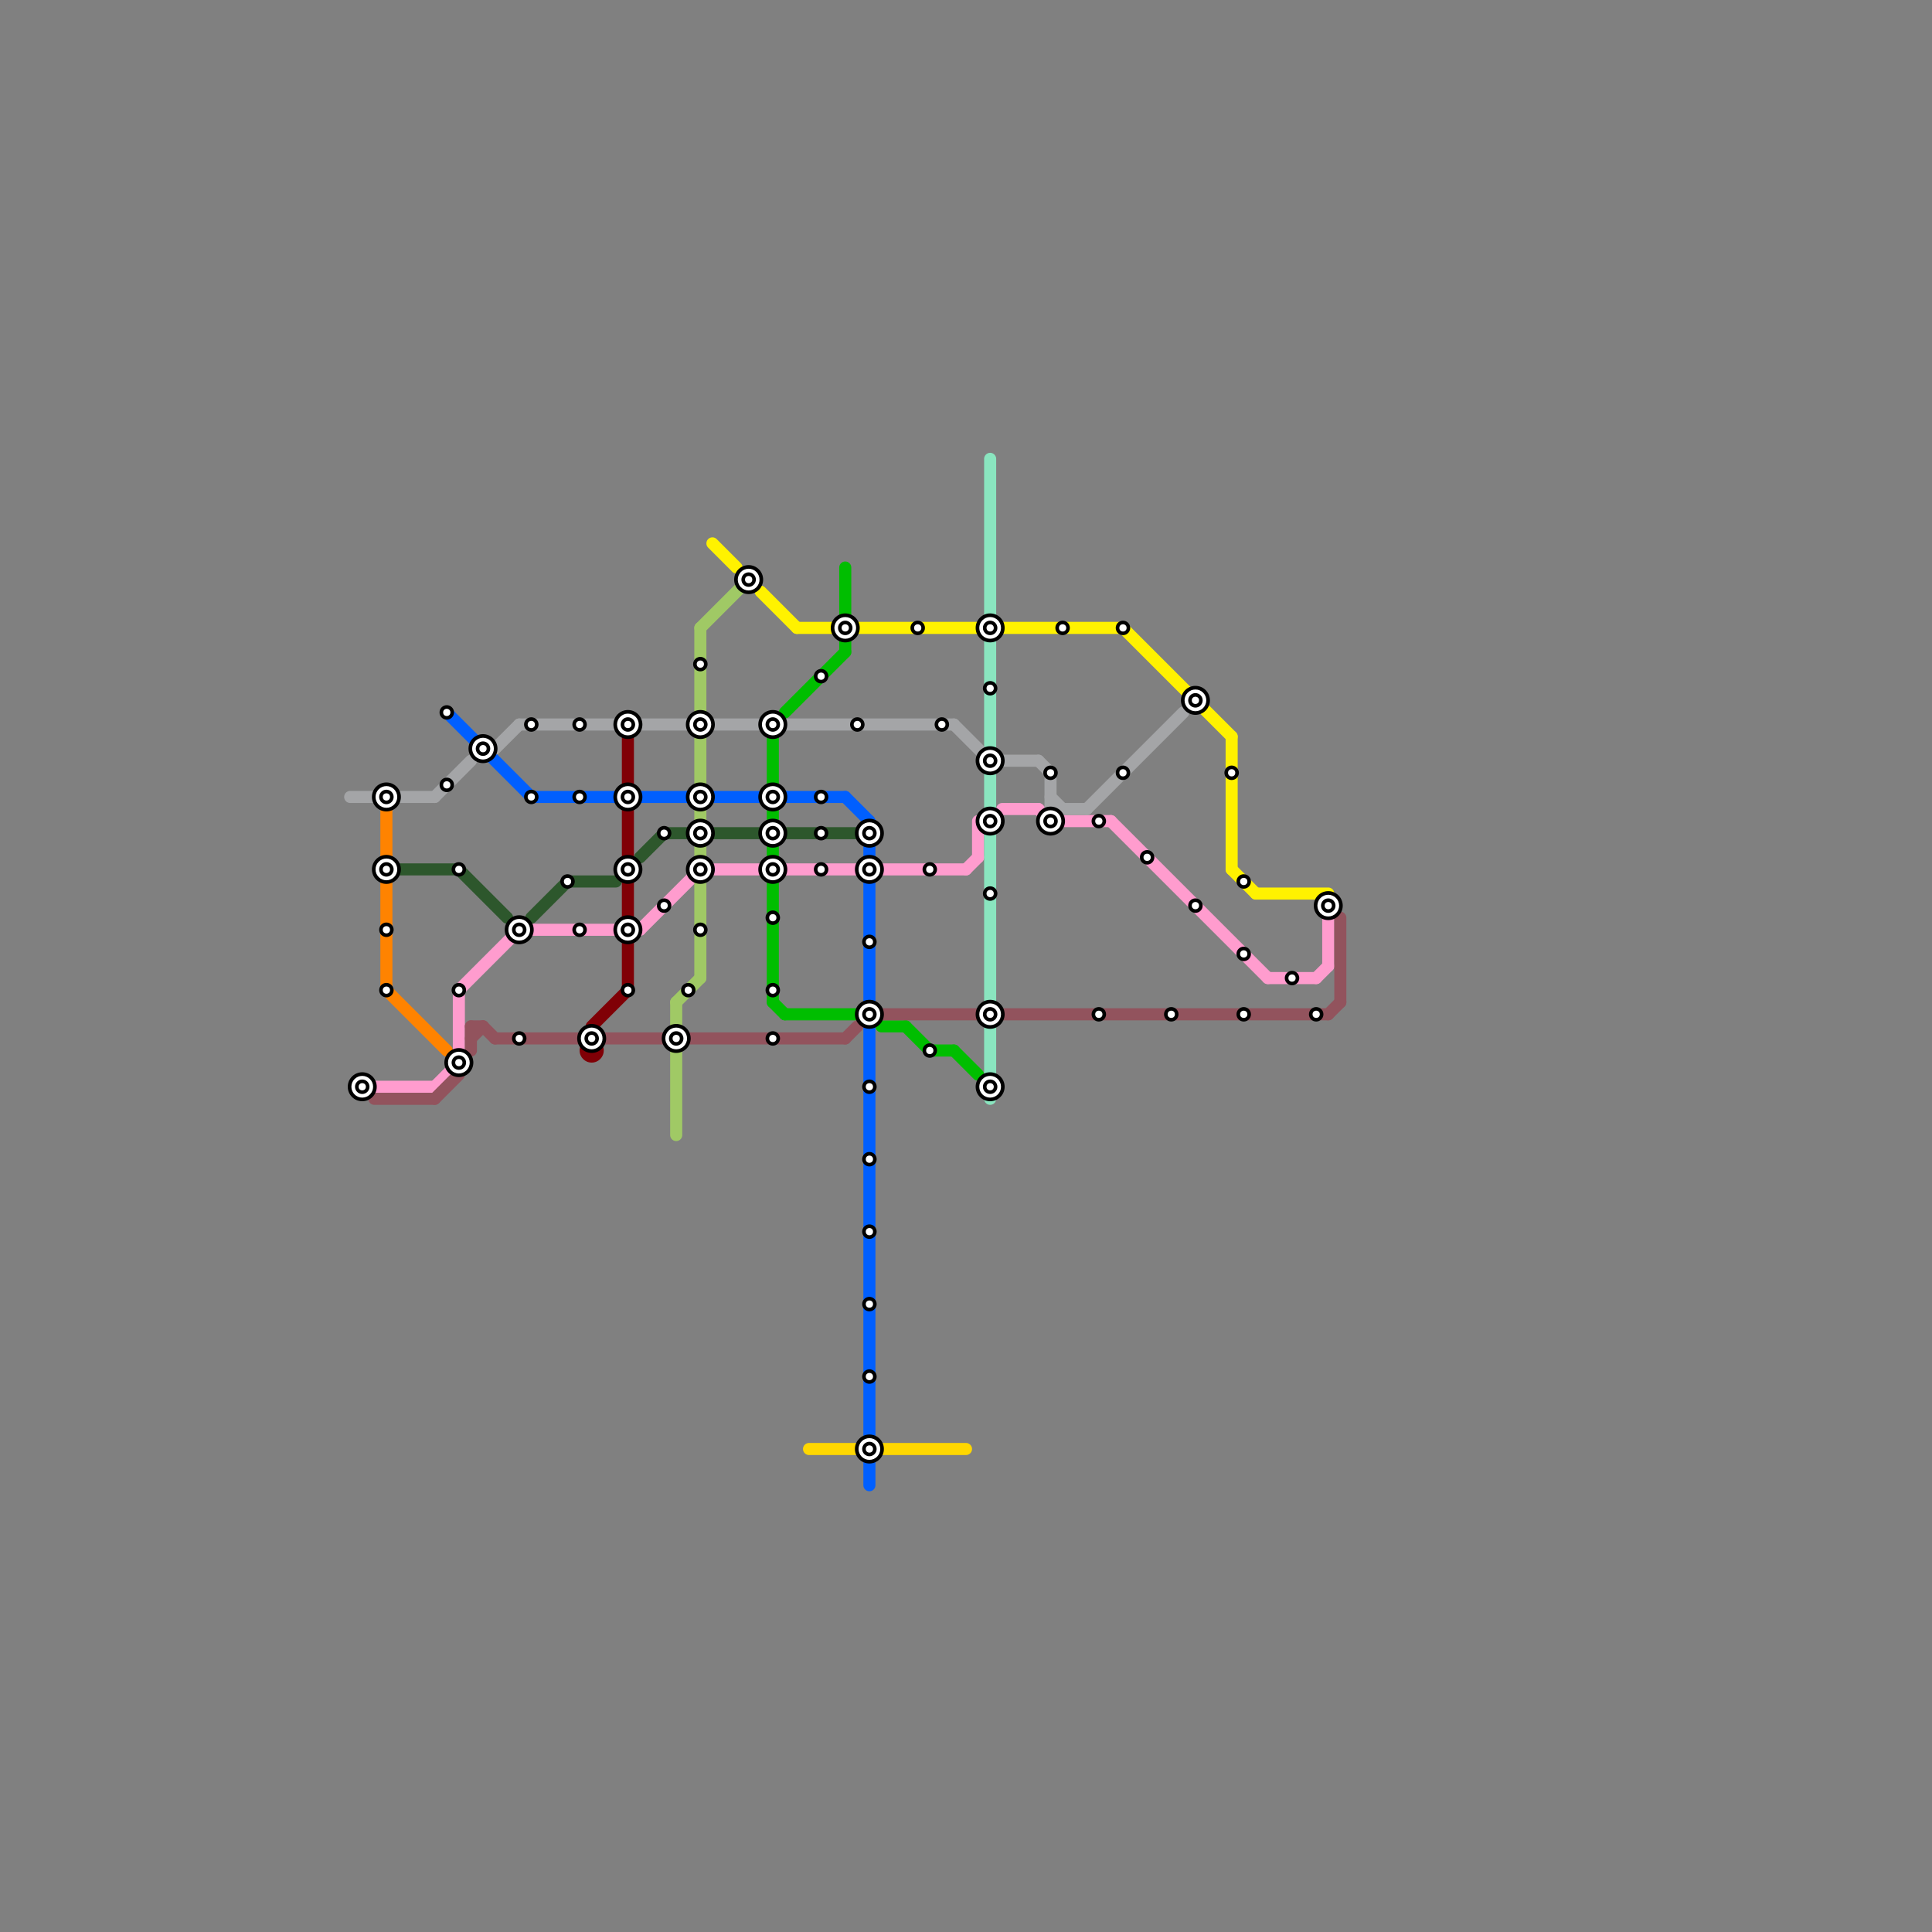
<svg version="1.1" xmlns="http://www.w3.org/2000/svg" viewBox="0 0 160 160">
<rect x="0" y="0" width="160" height="160" fill="#808080" stroke="none"/>
<style>text { font: 1px Helvetica; font-weight: 600; white-space: pre; dominant-baseline: central; } line { stroke-width: 1; fill: none; stroke-linecap: round; stroke-linejoin: round; } .c0 { stroke: #800006 } .c1 { stroke: #ff9cce } .c2 { stroke: #005fff } .c3 { stroke: #8ae5bf } .c4 { stroke: #a0c965 } .c5 { stroke: #a4a5a7 } .c6 { stroke: #ffd700 } .c7 { stroke: #2d572c } .c8 { stroke: #ff8300 } .c9 { stroke: #00be00 } .c10 { stroke: #92535d } .c11 { stroke: #fff200 }</style><defs><g id="wm-xf"><circle r="1.2" fill="#000"/><circle r="0.9" fill="#fff"/><circle r="0.6" fill="#000"/><circle r="0.3" fill="#fff"/></g><g id="wm"><circle r="0.6" fill="#000"/><circle r="0.3" fill="#fff"/></g></defs><line class="c0" x1="52" y1="78" x2="52" y2="82"/><line class="c0" x1="52" y1="73" x2="52" y2="76"/><line class="c0" x1="52" y1="61" x2="52" y2="71"/><line class="c0" x1="49" y1="85" x2="52" y2="82"/><circle cx="49" cy="87" r="1" fill="#800006" /><line class="c1" x1="53" y1="77" x2="58" y2="72"/><line class="c1" x1="81" y1="68" x2="81" y2="71"/><line class="c1" x1="36" y1="90" x2="38" y2="88"/><line class="c1" x1="58" y1="72" x2="80" y2="72"/><line class="c1" x1="43" y1="77" x2="53" y2="77"/><line class="c1" x1="105" y1="81" x2="109" y2="81"/><line class="c1" x1="38" y1="82" x2="38" y2="88"/><line class="c1" x1="86" y1="67" x2="87" y2="68"/><line class="c1" x1="30" y1="90" x2="36" y2="90"/><line class="c1" x1="80" y1="72" x2="81" y2="71"/><line class="c1" x1="92" y1="68" x2="105" y2="81"/><line class="c1" x1="110" y1="75" x2="110" y2="80"/><line class="c1" x1="38" y1="82" x2="43" y2="77"/><line class="c1" x1="109" y1="81" x2="110" y2="80"/><line class="c1" x1="83" y1="67" x2="86" y2="67"/><line class="c1" x1="87" y1="68" x2="92" y2="68"/><circle cx="52" cy="72" r="1" fill="#ff9cce" /><line class="c2" x1="72" y1="68" x2="72" y2="71"/><line class="c2" x1="37" y1="59" x2="44" y2="66"/><line class="c2" x1="72" y1="73" x2="72" y2="123"/><line class="c2" x1="44" y1="66" x2="51" y2="66"/><line class="c2" x1="53" y1="66" x2="70" y2="66"/><line class="c2" x1="70" y1="66" x2="72" y2="68"/><line class="c3" x1="82" y1="64" x2="82" y2="91"/><line class="c3" x1="82" y1="38" x2="82" y2="51"/><line class="c3" x1="82" y1="53" x2="82" y2="62"/><circle cx="64" cy="60" r="1" fill="#8ae5bf" /><line class="c4" x1="56" y1="83" x2="56" y2="94"/><line class="c4" x1="56" y1="83" x2="58" y2="81"/><line class="c4" x1="58" y1="73" x2="58" y2="81"/><line class="c4" x1="58" y1="52" x2="62" y2="48"/><line class="c4" x1="58" y1="67" x2="58" y2="71"/><line class="c4" x1="58" y1="52" x2="58" y2="65"/><line class="c5" x1="43" y1="60" x2="57" y2="60"/><line class="c5" x1="59" y1="60" x2="63" y2="60"/><line class="c5" x1="65" y1="60" x2="79" y2="60"/><line class="c5" x1="90" y1="67" x2="98" y2="59"/><line class="c5" x1="87" y1="66" x2="88" y2="67"/><line class="c5" x1="87" y1="67" x2="90" y2="67"/><line class="c5" x1="87" y1="64" x2="87" y2="67"/><line class="c5" x1="79" y1="60" x2="82" y2="63"/><line class="c5" x1="86" y1="63" x2="87" y2="64"/><line class="c5" x1="33" y1="66" x2="36" y2="66"/><line class="c5" x1="41" y1="62" x2="43" y2="60"/><line class="c5" x1="36" y1="66" x2="39" y2="63"/><line class="c5" x1="29" y1="66" x2="31" y2="66"/><line class="c5" x1="82" y1="63" x2="86" y2="63"/><line class="c6" x1="73" y1="120" x2="80" y2="120"/><line class="c6" x1="67" y1="120" x2="71" y2="120"/><line class="c7" x1="47" y1="73" x2="51" y2="73"/><line class="c7" x1="53" y1="71" x2="55" y2="69"/><line class="c7" x1="32" y1="72" x2="38" y2="72"/><line class="c7" x1="44" y1="76" x2="47" y2="73"/><line class="c7" x1="38" y1="72" x2="42" y2="76"/><line class="c7" x1="65" y1="69" x2="71" y2="69"/><line class="c7" x1="55" y1="69" x2="57" y2="69"/><line class="c7" x1="59" y1="69" x2="63" y2="69"/><line class="c8" x1="32" y1="73" x2="32" y2="82"/><line class="c8" x1="32" y1="82" x2="37" y2="87"/><line class="c8" x1="32" y1="66" x2="32" y2="71"/><line class="c9" x1="79" y1="87" x2="81" y2="89"/><line class="c9" x1="65" y1="59" x2="70" y2="54"/><line class="c9" x1="70" y1="47" x2="70" y2="51"/><line class="c9" x1="64" y1="67" x2="64" y2="71"/><line class="c9" x1="64" y1="73" x2="64" y2="83"/><line class="c9" x1="64" y1="61" x2="64" y2="65"/><line class="c9" x1="75" y1="85" x2="77" y2="87"/><line class="c9" x1="77" y1="87" x2="79" y2="87"/><line class="c9" x1="64" y1="83" x2="65" y2="84"/><line class="c9" x1="73" y1="85" x2="75" y2="85"/><line class="c9" x1="70" y1="53" x2="70" y2="54"/><line class="c9" x1="65" y1="84" x2="71" y2="84"/><line class="c10" x1="83" y1="84" x2="110" y2="84"/><line class="c10" x1="31" y1="91" x2="36" y2="91"/><line class="c10" x1="73" y1="84" x2="81" y2="84"/><line class="c10" x1="39" y1="85" x2="39" y2="87"/><line class="c10" x1="40" y1="85" x2="41" y2="86"/><line class="c10" x1="41" y1="86" x2="55" y2="86"/><line class="c10" x1="39" y1="85" x2="40" y2="85"/><line class="c10" x1="110" y1="84" x2="111" y2="83"/><line class="c10" x1="111" y1="76" x2="111" y2="83"/><line class="c10" x1="36" y1="91" x2="38" y2="89"/><line class="c10" x1="57" y1="86" x2="70" y2="86"/><line class="c10" x1="70" y1="86" x2="71" y2="85"/><line class="c10" x1="39" y1="86" x2="40" y2="85"/><line class="c11" x1="104" y1="74" x2="110" y2="74"/><line class="c11" x1="102" y1="61" x2="102" y2="72"/><line class="c11" x1="93" y1="52" x2="102" y2="61"/><line class="c11" x1="59" y1="45" x2="61" y2="47"/><line class="c11" x1="63" y1="49" x2="66" y2="52"/><line class="c11" x1="66" y1="52" x2="93" y2="52"/><line class="c11" x1="102" y1="72" x2="104" y2="74"/>

<use x="30" y="90" href="#wm-xf"/><use x="32" y="66" href="#wm-xf"/><use x="32" y="72" href="#wm-xf"/><use x="32" y="77" href="#wm"/><use x="32" y="82" href="#wm"/><use x="37" y="59" href="#wm"/><use x="37" y="65" href="#wm"/><use x="38" y="72" href="#wm"/><use x="38" y="82" href="#wm"/><use x="38" y="88" href="#wm-xf"/><use x="40" y="62" href="#wm-xf"/><use x="43" y="77" href="#wm-xf"/><use x="43" y="86" href="#wm"/><use x="44" y="60" href="#wm"/><use x="44" y="66" href="#wm"/><use x="47" y="73" href="#wm"/><use x="48" y="60" href="#wm"/><use x="48" y="66" href="#wm"/><use x="48" y="77" href="#wm"/><use x="49" y="86" href="#wm-xf"/><use x="52" y="60" href="#wm-xf"/><use x="52" y="66" href="#wm-xf"/><use x="52" y="72" href="#wm-xf"/><use x="52" y="77" href="#wm-xf"/><use x="52" y="82" href="#wm"/><use x="55" y="69" href="#wm"/><use x="55" y="75" href="#wm"/><use x="56" y="86" href="#wm-xf"/><use x="57" y="82" href="#wm"/><use x="58" y="55" href="#wm"/><use x="58" y="60" href="#wm-xf"/><use x="58" y="66" href="#wm-xf"/><use x="58" y="69" href="#wm-xf"/><use x="58" y="72" href="#wm-xf"/><use x="58" y="77" href="#wm"/><use x="62" y="48" href="#wm-xf"/><use x="64" y="60" href="#wm-xf"/><use x="64" y="66" href="#wm-xf"/><use x="64" y="69" href="#wm-xf"/><use x="64" y="72" href="#wm-xf"/><use x="64" y="76" href="#wm"/><use x="64" y="82" href="#wm"/><use x="64" y="86" href="#wm"/><use x="68" y="56" href="#wm"/><use x="68" y="66" href="#wm"/><use x="68" y="69" href="#wm"/><use x="68" y="72" href="#wm"/><use x="70" y="52" href="#wm-xf"/><use x="71" y="60" href="#wm"/><use x="72" y="69" href="#wm-xf"/><use x="72" y="72" href="#wm-xf"/><use x="72" y="78" href="#wm"/><use x="72" y="84" href="#wm-xf"/><use x="72" y="90" href="#wm"/><use x="72" y="96" href="#wm"/><use x="72" y="102" href="#wm"/><use x="72" y="108" href="#wm"/><use x="72" y="114" href="#wm"/><use x="72" y="120" href="#wm-xf"/><use x="76" y="52" href="#wm"/><use x="77" y="72" href="#wm"/><use x="77" y="87" href="#wm"/><use x="78" y="60" href="#wm"/><use x="82" y="52" href="#wm-xf"/><use x="82" y="57" href="#wm"/><use x="82" y="63" href="#wm-xf"/><use x="82" y="68" href="#wm-xf"/><use x="82" y="74" href="#wm"/><use x="82" y="84" href="#wm-xf"/><use x="82" y="90" href="#wm-xf"/><use x="87" y="64" href="#wm"/><use x="87" y="68" href="#wm-xf"/><use x="88" y="52" href="#wm"/><use x="91" y="68" href="#wm"/><use x="91" y="84" href="#wm"/><use x="93" y="52" href="#wm"/><use x="93" y="64" href="#wm"/><use x="95" y="71" href="#wm"/><use x="97" y="84" href="#wm"/><use x="99" y="58" href="#wm-xf"/><use x="99" y="75" href="#wm"/><use x="102" y="64" href="#wm"/><use x="103" y="73" href="#wm"/><use x="103" y="79" href="#wm"/><use x="103" y="84" href="#wm"/><use x="107" y="81" href="#wm"/><use x="109" y="84" href="#wm"/><use x="110" y="75" href="#wm-xf"/>
</svg>

